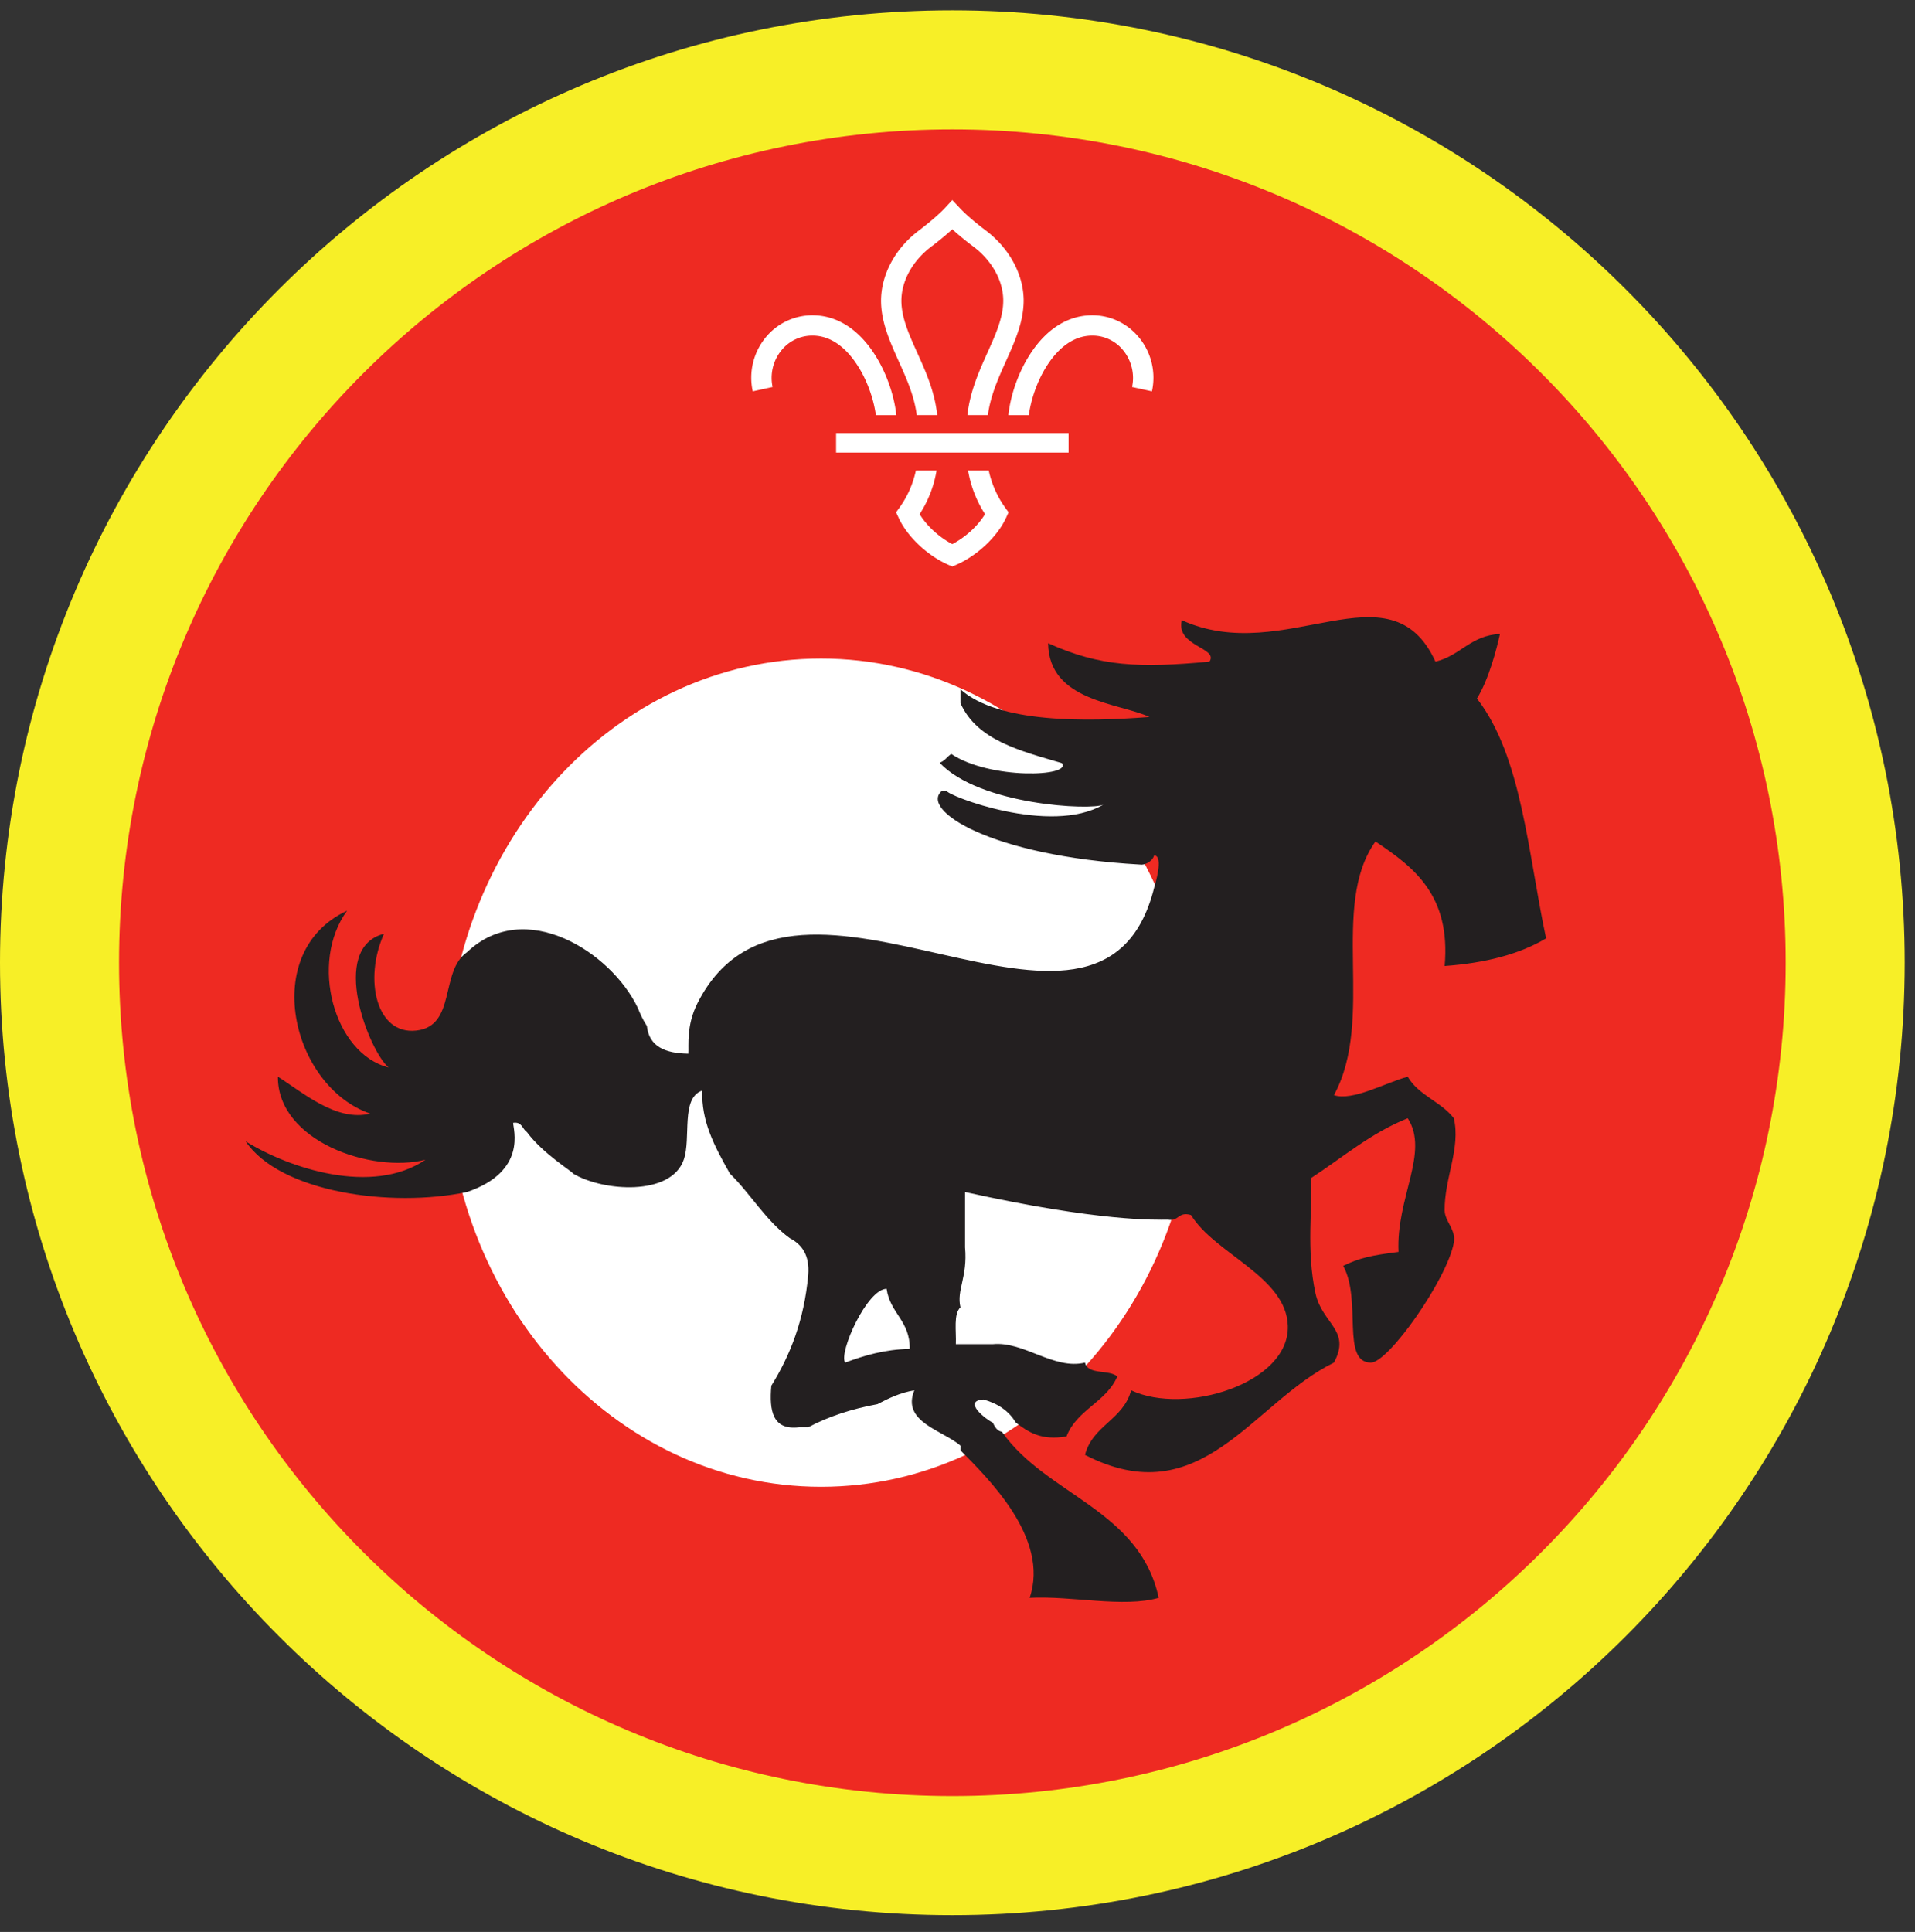 <ns0:svg xmlns:ns0="http://www.w3.org/2000/svg" height="153.333" viewBox="0 0 152 153.333" width="152"><ns0:rect x="0" y="0" width="152" height="153.333" fill="#333333" stroke="none"/><ns0:path d="M75.588.82C33.844.82 0 34.664 0 76.408c0 41.75 33.844 75.595 75.588 75.595 41.75 0 75.595-33.844 75.595-75.595C151.183 34.664 117.339.82 75.588.82" fill="#f7ef27" fill-rule="evenodd" /><ns0:path d="M141.735 76.408c0 36.532-29.615 66.141-66.142 66.141-36.53 0-66.145-29.609-66.145-66.141 0-36.525 29.615-66.14 66.145-66.14 36.527 0 66.142 29.615 66.142 66.14" fill="#ee2a22" fill-rule="evenodd" /><ns0:path d="M94.907 85.137c0 18.151-13.309 32.866-29.735 32.866-16.423 0-29.74-14.715-29.74-32.866 0-18.156 13.317-32.869 29.74-32.869 16.426 0 29.735 14.713 29.735 32.87" fill="#fff" fill-rule="evenodd" /><ns0:path d="M67.083 108.148c1.51-.563 3.105-1.041 5.125-1.093.032-2.23-1.568-2.828-1.833-4.762-1.531-.02-3.828 5.058-3.292 5.855zm9.152-53.438c3 2.693 9.958 2.583 15.005 2.193-2.459-1.13-7.985-1.234-8.052-5.854 4.124 1.865 7.25 1.98 12.812 1.463.74-1.124-2.697-1.197-2.197-3.29 8.197 3.733 16.525-4.58 20.134 3.29 1.97-.463 2.792-2.088 5.12-2.197-.26 1.177-.88 3.593-1.828 5.125 3.578 4.599 4.047 12.301 5.49 19.036-2.14 1.276-4.87 1.964-8.052 2.193.494-5.614-2.422-7.824-5.49-9.881-3.672 5.13.011 14.053-3.297 20.13 1.484.496 4.12-1 5.855-1.463.853 1.474 2.656 1.985 3.66 3.297.564 2.36-.759 4.781-.728 7.317.01.871.926 1.543.729 2.563-.552 2.937-5.199 9.527-6.584 9.516-2.375-.016-.697-4.938-2.197-7.683 1.287-.614 2.15-.822 4.39-1.104-.208-4.265 2.474-7.92.73-10.609-2.954 1.188-5.172 3.12-7.683 4.756.145 2.228-.39 5.702.364 9.15.532 2.422 2.85 2.911 1.464 5.49-6.478 3.161-10.505 12.088-19.76 7.323.588-2.334 3.052-2.796 3.661-5.126 4.246 2.011 12.588-.547 12.438-5.124-.12-3.89-5.787-5.698-7.683-8.786-1.036-.303-.952.52-1.828.37-.979 0-5.396.176-16.11-2.198v4.396c.214 2.38-.691 3.38-.363 4.754-.568.531-.323 1.875-.366 2.927h2.928c2.458-.25 4.848 2.063 7.323 1.464.219 1 1.916.527 2.563 1.099-.88 2.051-3.224 2.636-4.032 4.76-2.053.35-3.047-.37-4.026-1.1-.542-.92-1.417-1.509-2.562-1.832-1.735.109.254 1.625.734 1.833.162.324.323.657.734.735 3.51 5.026 10.928 6.15 12.438 13.172-2.786.806-6.942-.178-10.245 0 1.625-4.75-3.375-9.552-5.49-11.708v-.371c-1.406-1.219-4.698-1.875-3.66-4.39-1.153.193-2.043.64-2.929 1.1-2.061.38-3.896.983-5.494 1.833h-.73c-2.082.25-2.38-1.287-2.197-3.298 1.495-2.412 2.604-5.208 2.927-8.786.125-1.583-.5-2.422-1.463-2.927-1.907-1.385-3.09-3.495-4.756-5.125-1.301-2.302-2.255-4.162-2.197-6.588-1.725.593-.86 3.77-1.464 5.489-1.006 2.901-6.402 2.53-8.787 1.099 0-.126-2.401-1.578-3.661-3.292-.37-.239-.375-.843-1.094-.734 0 .49 1.146 3.854-3.66 5.49-6.012 1.265-14.845.036-17.574-4.027 3.453 2.147 10.046 4.334 14.281 1.464-4.281 1.093-11.755-1.475-11.719-6.59 1.979 1.246 4.64 3.595 7.323 2.929-6.25-2.162-8.823-12.855-1.828-16.104-3.016 4.114-1.052 11.353 3.292 12.442-1.532-1.266-4.787-9.485-.365-10.609-1.635 3.64-.594 8.036 2.562 7.681 3.2-.353 1.855-4.718 4.027-6.218 4.593-4.38 11.427-.015 13.541 4.39.235.558.37.891.735 1.464.177 1.651 1.484 2.173 3.292 2.198.047-.656-.177-2.234.733-4.025 7.636-15.027 32.006 7.796 36.24-9.151.027-.115.803-2.516 0-2.563-.161.541-.817.79-1.104.73-12.026-.673-17.536-4.391-15.734-5.855h.365c0 .364 8.228 3.573 12.443 1.098-.939.47-9.814.058-12.995-3.322.473-.203.432-.339.916-.703 3.073 2.057 9.604 1.812 8.786.73-3.302-.97-6.74-1.809-8.051-4.757V54.71" fill="#231f20" fill-rule="evenodd" /><ns0:path d="M68.036 28.96c.896 1.365 1.344 2.928 1.485 3.99h1.624c-.135-1.302-.661-3.198-1.754-4.875-1.303-1.995-2.995-3.047-4.896-3.052h-.016a4.788 4.788 0 0 0-3.73 1.792 5.03 5.03 0 0 0-1 4.245l1.574-.344a3.466 3.466 0 0 1 .682-2.885 3.14 3.14 0 0 1 2.474-1.194h.01c1.683 0 2.86 1.266 3.547 2.323M79.776 40.279a7.917 7.917 0 0 1-1.297-2.934h-1.64a9.26 9.26 0 0 0 1.344 3.46c-.552.922-1.547 1.832-2.595 2.379-1.047-.547-2.036-1.457-2.593-2.38a9.065 9.065 0 0 0 1.344-3.459h-1.642a7.83 7.83 0 0 1-1.295 2.934l-.277.38.198.426c.687 1.495 2.265 2.995 3.937 3.735l.328.14h.005l.324-.14c1.671-.74 3.255-2.24 3.943-3.735l.192-.426-.276-.38M83.14 28.96c-.89 1.365-1.337 2.928-1.479 3.99h-1.625c.136-1.302.657-3.198 1.75-4.875 1.302-1.995 3-3.047 4.902-3.052h.01c1.453 0 2.812.656 3.729 1.792a5.012 5.012 0 0 1 1.005 4.245l-1.577-.344a3.467 3.467 0 0 0-.683-2.885 3.132 3.132 0 0 0-2.475-1.194h-.004c-1.688 0-2.865 1.266-3.553 2.323M72.765 32.945h1.626c-.198-1.876-.932-3.505-1.588-4.953-.652-1.443-1.267-2.808-1.256-4.161.016-1.563.906-3.156 2.385-4.266.261-.193.995-.761 1.656-1.37.663.609 1.402 1.177 1.663 1.37 1.478 1.11 2.369 2.703 2.38 4.266.01 1.353-.604 2.718-1.256 4.161-.651 1.448-1.385 3.077-1.589 4.953h1.626c.203-1.547.833-2.937 1.437-4.286.724-1.61 1.406-3.13 1.402-4.844-.022-2.063-1.153-4.136-3.032-5.542-.224-.166-1.375-1.046-2.036-1.761l-.595-.635-.588.635c-.667.715-1.817 1.595-2.036 1.761-1.881 1.406-3.01 3.48-3.032 5.542-.01 1.713.677 3.234 1.396 4.844.61 1.349 1.24 2.74 1.437 4.286M66.364 35.919h18.453v-1.547H66.364z" fill="#fff" /></ns0:svg>